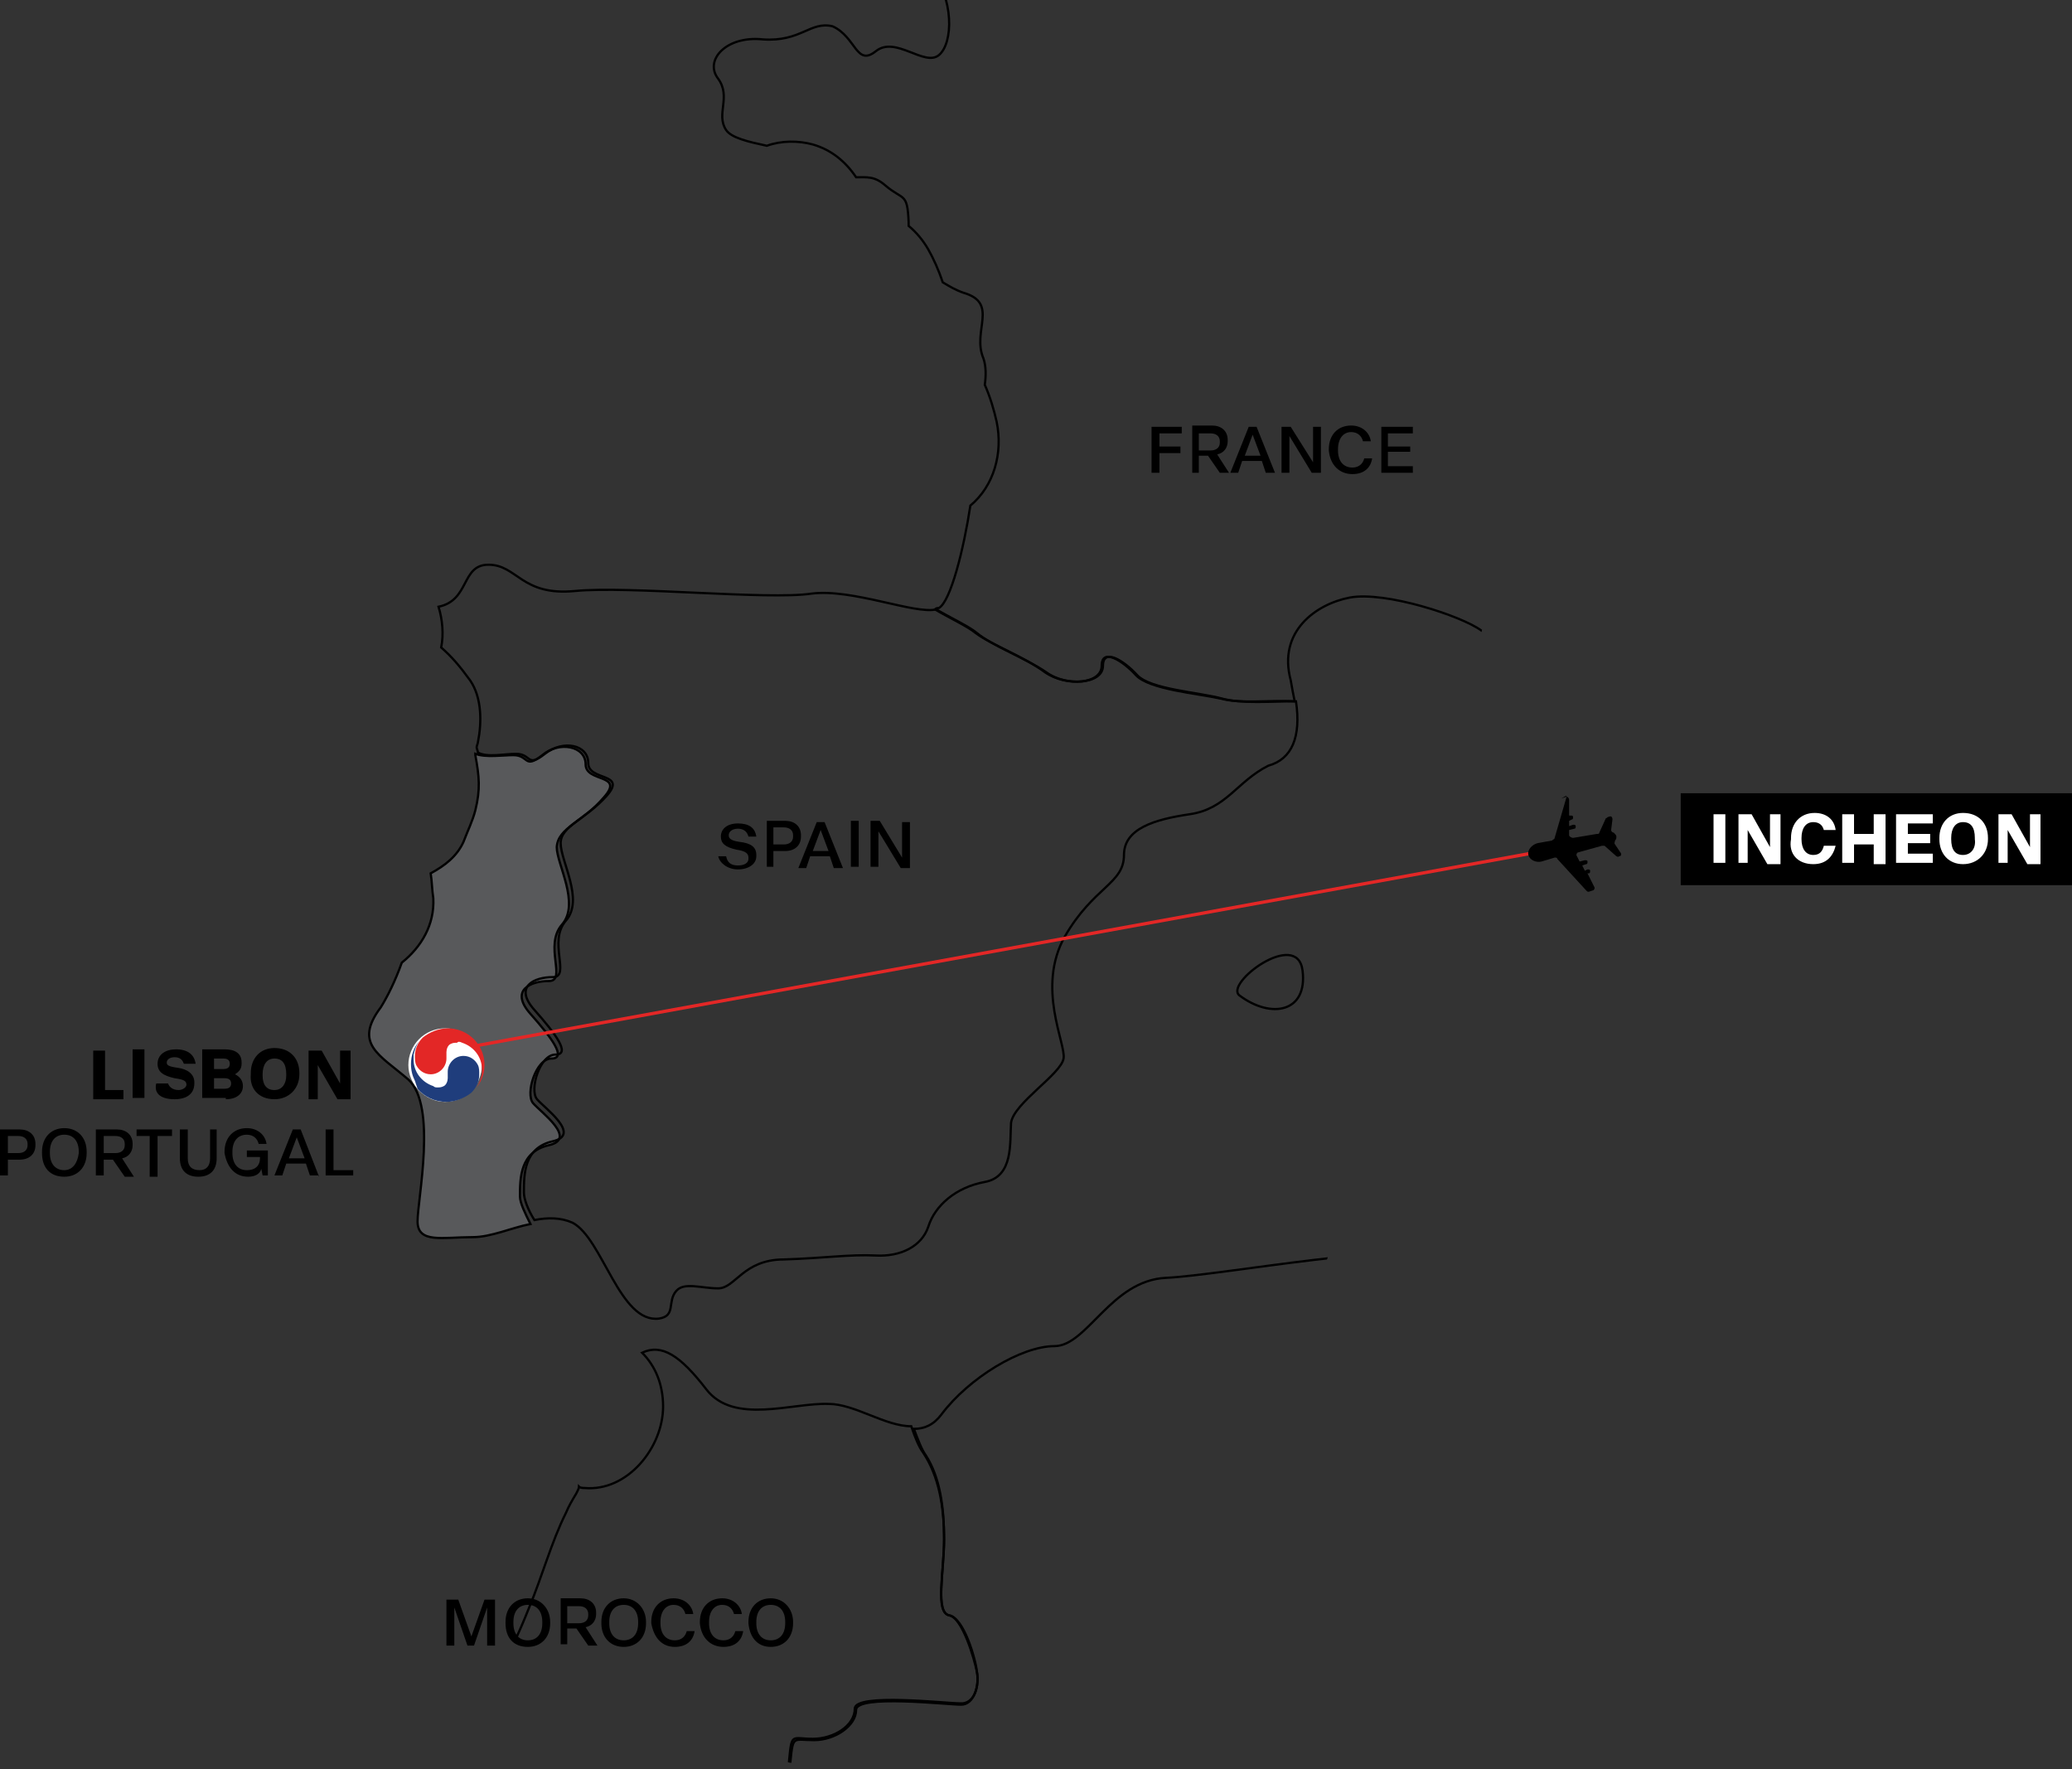 <?xml version="1.0" encoding="utf-8"?>
<!-- Generator: Adobe Illustrator 26.0.3, SVG Export Plug-In . SVG Version: 6.00 Build 0)  -->
<svg version="1.1" id="레이어_1" xmlns="http://www.w3.org/2000/svg" xmlns:xlink="http://www.w3.org/1999/xlink" x="0px"
	 y="0px" viewBox="0 0 157.8 134.7" style="enable-background:new 0 0 157.8 134.7;" xml:space="preserve">
<rect x="0" y="0" width="157.8" height="134.7" fill="#333333" stroke="none"/>
<style type="text/css">
	
		.st0{clip-path:url(#SVGID_00000020395061754191244590000016727202601605081495_);fill:none;stroke:#000000;stroke-width:0.17;stroke-miterlimit:10;}
	.st1{clip-path:url(#SVGID_00000020395061754191244590000016727202601605081495_);fill:#58595B;}
	.st2{fill:none;stroke:#E32726;stroke-width:0.25;}
	.st3{clip-path:url(#SVGID_00000018928682115938107860000010378696581817437078_);}
	.st4{clip-path:url(#SVGID_00000018928682115938107860000010378696581817437078_);fill:#FFFFFF;}
	.st5{clip-path:url(#SVGID_00000018928682115938107860000010378696581817437078_);fill:#E32726;}
	.st6{clip-path:url(#SVGID_00000018928682115938107860000010378696581817437078_);fill:#1F3D7C;}
	.st7{clip-path:url(#SVGID_00000165218193257425415510000013358081934097338511_);fill:#FFFFFF;}
</style>
<g>
	<defs>
		<path id="SVGID_1_" d="M44.2-11.7c-37.9,0-35.3,73-23.9,106.5c8.7,25.7,25.2,38,42.1,39.7c0.9,0.1,1.8,0.1,2.7,0.1h0.2
			c31.3-0.1,41.1-55.1,47.6-86.8C119.8,14.1,82.1-11.7,44.2-11.7z"/>
	</defs>
	<clipPath id="SVGID_00000016768822807274654000000008827220371672199812_">
		<use xlink:href="#SVGID_1_"  style="overflow:visible;"/>
	</clipPath>
	
		<path style="clip-path:url(#SVGID_00000016768822807274654000000008827220371672199812_);fill:none;stroke:#000000;stroke-width:0.17;stroke-miterlimit:10;" d="
		M74.4,127.3c-0.2-1-1.1-4.1-2.1-4.3c-1.1-0.2-0.4-3.3-0.4-5.8c0-2.5-0.4-4.8-1.6-6.6c-0.3-0.4-0.6-1.1-0.9-2c-2,0-4.3-1.7-6.3-1.7
		c-2.8-0.1-7.2,1.6-9.3-1.1c-2-2.6-3.4-3.5-4.9-2.8c1,1,1.6,2.4,1.6,4.1c0,3.1-2.7,6.5-6,6.2c-0.1,0-0.3,0-0.4-0.1
		c0,0.1-0.1,0.3-0.2,0.5c-0.3,0.5-0.6,1-0.8,1.5c-1.1,2.2-1.8,4.8-2.8,7.2c-1.5,3.8-3.4,7.4-6.3,9.7c-0.1,0.8-0.4,1.6-0.8,2.4
		c-0.9,1.8-2.3,2.6-3.5,4.1c-1,1.2-1.7,2.6-2.4,3.9c-0.2,2.6-4.2,7.8-6.6,9.4c-2.8,1.9-3.6,5.4-8,6.3c-1.7,0.3-3,1.2-4,2.2h20.3
		c4.2,0,3.2,1.1,3.9,2.4c-0.1-4.1-0.2-8.2-0.1-8.6c0.2-0.8,7.5-5.8,8.7-6.6c1.2-0.8,3.6,0.4,3.6-1.2c0-1.7,3-0.8,4.8-1.2
		c1.8-0.4,2.9-1.9,2.9-3.7c0-1.9,2.5-1.4,4.1-1.7c1.6-0.2,1.4-1.9,2.5-1.9c1.1,0,0.5-1.9,0.7-3.9c0.2-2.1,0.2-1.6,1.8-1.6
		s3.2-1,3.2-2.3c0-1.2,7-0.4,8-0.4C74.2,129.8,74.6,128.4,74.4,127.3z"/>
	
		<path style="clip-path:url(#SVGID_00000016768822807274654000000008827220371672199812_);fill:none;stroke:#000000;stroke-width:0.17;stroke-miterlimit:10;" d="
		M71.9,117.2c0,2.5-0.7,5.6,0.4,5.8c1.1,0.2,2,3.3,2.1,4.3c0.2,1-0.2,2.5-1.2,2.5c-1.1,0-8-0.8-8,0.4c0,1.2-1.6,2.3-3.2,2.3
		s-1.6-0.4-1.8,1.6c-0.2,2.1,0.4,3.9-0.7,3.9c-1.1,0-0.9,1.7-2.5,1.9c-1.6,0.2-4.1-0.2-4.1,1.7c0,1.9-1.1,3.3-2.9,3.7
		c-1.8,0.4-4.8-0.4-4.8,1.2c0,1.6-2.3,0.4-3.6,1.2c-1.3,0.8-8.6,5.8-8.7,6.6c-0.1,0.4,0,4.5,0.1,8.6c0.2,0.4,0.5,0.8,1.1,1.1
		c2.7,1.8,51.6,39.2,53.1,41c1.5,1.8,3.5,5.8,3.5,5.8s3.5,0.4,6.2,2.2c2.7,1.8,2.7,6.7,2.7,6.7s3.5-0.9,5.4-1.3
		c1.9-0.4,8.5-3.1,8.5-3.1l10-9.4l23.5-16.9h0.1c-0.7-3-1.5-5.4-2.8-5.4c-1.4,0-2.4-1.4-4-1.4c-1.6,0-3.6-0.9-3.8-2.6
		c-0.2-1.6,0.6-2.8-0.6-4.9c-1.2-2.1-2.4-3-2.4-4c0-0.9,2.1-2.8,2.4-3.1c0.3-0.4-0.8-1.9-0.8-2.9c0-1-0.8-2.8,0-3.9
		c0.8-1.1,1.3-2.2,0.4-4.3c-0.9-2.1,1.2-3.9,0.2-6.7c-1.1-2.7-2.7-4.9-2.5-5.8c0.1-0.4,0.6-0.8,1.2-1.3c-0.3-0.4-0.5-1-0.5-1.7
		c0-2.6-1.6-9.7-2.6-11.2c-1-1.5-4.2-2.6-4.2-3.7c0-1.1,0-3-2.3-4.1c-2.3-1.1-3.6-6.7-2.3-6.7c1.3,0,2.3-3.4,3.6-4.1
		c1.3-0.8,2.9-4.5,1.6-6.7c-0.9-1.5-0.4-6.2,0.1-9.9c-2.1,0-4.5-0.9-5.2-1.2c-1-0.4-3.8,0.6-5.6,0.7c-1.8,0.1-6.1,3.4-7.6,1.8
		c-1.5-1.6-16.3,1.2-20.6,1.4c-4.2,0.2-6,5.2-8.5,5.2c-2.5,0-6.5,2.4-8.6,5.2c-0.6,0.8-1.3,1.1-2.1,1.1c0.3,0.8,0.6,1.6,0.9,2
		C71.6,112.5,71.9,114.8,71.9,117.2z"/>
	<path style="clip-path:url(#SVGID_00000016768822807274654000000008827220371672199812_);fill:#58595B;" d="M46,60.7
		c1.6-1.8-1.4-1.1-1.4-2.5c0-1.4-2-1.8-3.3-0.7c-1.4,1.1-1,0-2.2,0c-0.8,0-2.1,0.2-2.9-0.1c0,0,0,0.1,0,0.1c0.3,1.6,0.4,2.6,0,4.2
		c-0.2,0.8-0.6,1.6-0.9,2.4c-0.5,1.1-1.4,1.8-2.5,2.4c0.1,0.6,0.1,1.3,0.2,1.9c0.1,2-0.9,3.7-2.4,4.9c-0.5,1.4-1.1,2.6-1.6,3.4
		c-2.1,2.8-0.1,3.6,2.1,5.5c2.2,2,0.7,9.1,0.7,10.8c0,1.7,1.9,1.2,4.2,1.2c1.4,0,2.9-0.7,4.4-1c-0.4-0.8-0.8-1.6-0.8-2.1
		c0-1.4,0-3.4,2.2-3.9c2.2-0.5-0.6-2.5-1.2-3.2c-0.6-0.7,0.2-3.4,1.4-3.4c1.2,0,0-1.6-1.6-3.4c-1.6-1.8,0-2.5,1.4-2.5
		c1.4,0-0.4-2.7,1-4.3c1.4-1.6-0.4-4.6-0.4-5.9C42.5,63,44.4,62.6,46,60.7"/>
	
		<path style="clip-path:url(#SVGID_00000016768822807274654000000008827220371672199812_);fill:none;stroke:#000000;stroke-width:0.17;stroke-miterlimit:10;" d="
		M46,60.7c1.6-1.8-1.4-1.1-1.4-2.5c0-1.4-2-1.8-3.3-0.7c-1.4,1.1-1,0-2.2,0c-0.8,0-2.1,0.2-2.9-0.1c0,0,0,0.1,0,0.1
		c0.3,1.6,0.4,2.6,0,4.2c-0.2,0.8-0.6,1.6-0.9,2.4c-0.5,1.1-1.4,1.8-2.5,2.4c0.1,0.6,0.1,1.3,0.2,1.9c0.1,2-0.9,3.7-2.4,4.9
		c-0.5,1.4-1.1,2.6-1.6,3.4c-2.1,2.8-0.1,3.6,2.1,5.5c2.2,2,0.7,9.1,0.7,10.8c0,1.7,1.9,1.2,4.2,1.2c1.4,0,2.9-0.7,4.4-1
		c-0.4-0.8-0.8-1.6-0.8-2.1c0-1.4,0-3.4,2.2-3.9c2.2-0.5-0.6-2.5-1.2-3.2c-0.6-0.7,0.2-3.4,1.4-3.4c1.2,0,0-1.6-1.6-3.4
		c-1.6-1.8,0-2.5,1.4-2.5c1.4,0-0.4-2.7,1-4.3c1.4-1.6-0.4-4.6-0.4-5.9C42.5,63,44.4,62.6,46,60.7z"/>
	
		<path style="clip-path:url(#SVGID_00000016768822807274654000000008827220371672199812_);fill:none;stroke:#000000;stroke-width:0.17;stroke-miterlimit:10;" d="
		M114.7-8.6c-1.1,0.7-2.1,2.2-1.9,5.4c1.1,0,2.5,0.1,3.6,0.5c-0.3-3.5-1.4-4.5-1.7-5.3C114.5-8.2,114.6-8.4,114.7-8.6z"/>
	
		<path style="clip-path:url(#SVGID_00000016768822807274654000000008827220371672199812_);fill:none;stroke:#000000;stroke-width:0.17;stroke-miterlimit:10;" d="
		M95.4-15.6c0.1,1,1.5,3.4,1.9,2.4c0.5-1,1.7,1.3,2.8,2c1.1,0.7,3.3,1.5,3.4,2.4c0.1,0.8,0.5,2.7,1.6,2.1c1.1-0.6,2.4-2.5,2.4-1.4
		c0,1.1,0.4,3.2,1.6,3c1.2-0.3,1.6,2.4,2.8,2.1c0.2,0,0.5-0.1,0.9-0.1c-0.2-3.2,0.8-4.7,1.9-5.4c0.3-0.6,1-1.1,1.1-1.8
		c0.2-0.9-1.6-2.8-1.5-3.9c0-0.1,0-0.1,0-0.2c-0.4-0.4-0.8-0.8-1.2-1.2c-1.5-1.7-3-2-4-3.1c-1-1.1-2.7-1.7-3.7-0.6
		c-1,1.1-3.7,2-5.2,2c-0.3,0-1.1-0.3-1.9-0.8c-1.2,0.8-2.4,1.5-3.7,1.8C94.9-16.1,95.3-16.3,95.4-15.6z"/>
	
		<path style="clip-path:url(#SVGID_00000016768822807274654000000008827220371672199812_);fill:none;stroke:#000000;stroke-width:0.17;stroke-miterlimit:10;" d="
		M118.9,15.8c0.2-1.4,1.7-2.7,2.8-2.7c1.1,0,0.8-2.9,1.2-4.8c0.4-1.8,0.6-3.7,2.2-5.2c1.6-1.5-0.4-2.2-1.1-2.1
		c-0.7,0.1-1.3-1.1-2.9-1.1c-1.6,0-2.8-0.8-3.5-2c-0.7-1.1-4.5-1.4-5.7-1.1c-1.2,0.3-1.6-2.4-2.8-2.1c-1.2,0.3-1.6-1.8-1.6-3
		c0-1.1-1.3,0.8-2.4,1.4c-1.1,0.6-1.5-1.3-1.6-2.1c-0.1-0.8-2.3-1.7-3.4-2.4c-1.1-0.7-2.3-3-2.8-2c-0.5,1-1.8-1.4-1.9-2.4
		c-0.1-0.7-0.5-0.4-0.7-0.8c-0.4,0.1-0.8,0.2-1.2,0.1c-1.9-0.1-3.6,1.7-3.3,5.4c0.3,3.7-2.3,4.1-5.7,4.4c-3.3,0.3-2.2,3.3-3.6,4.5
		c-1.4,1.2-6.2-0.7-6.9-2.7c-0.6-2.1-5,0-3.2,2.4c1.9,2.4,1.8,5.8,0.7,6.7c-1.1,0.9-3.3-1.5-4.8-0.3c-1.5,1.2-1.5-1.1-3.3-1.9
		C61.7,1.6,61,3.2,58.1,3c-2.8-0.3-4.5,1.6-3.4,3c1,1.4-0.2,2.7,0.6,3.9c0.4,0.6,1.7,0.9,3.1,1.2c1.1-0.4,2.4-0.4,3.5-0.1
		c1.4,0.4,2.5,1.3,3.3,2.5c0.8,0,1.4-0.1,2.2,0.6c1.4,1.2,1.7,0.5,1.8,2.8c0,0.1,0,0.2,0,0.3c0.6,0.5,1.1,1.1,1.5,1.8
		c0.4,0.7,0.8,1.6,1.1,2.5c0.5,0.3,1,0.6,1.6,0.8c2.7,0.8,0.6,2.9,1.5,5c0.2,0.6,0.2,1.3,0.1,2c0.4,0.9,0.7,1.9,0.9,2.8
		c0.5,2.4-0.2,4.9-2,6.4c-0.5,3.3-1.5,7.3-2.4,7.8c-0.1,0-0.2,0-0.3,0.1c1.2,0.7,2.5,1.3,3.1,1.8c1.2,0.9,3.7,1.8,5.3,3
		c1.6,1.1,4.3,0.9,4.3-0.5c0-1.4,1.6-0.4,2.6,0.7c1,1.1,4.7,1.4,6.5,1.8c1.5,0.4,3.7,0.1,5.6,0.2c-0.1-0.5-0.2-1-0.3-1.6
		c-1-3.7,1.9-5.8,4.5-6.3c2.7-0.5,8.5,1.4,10,2.5c1.5,1.1,3.6,0.8,6.3-2.4c1.3-1.7,2.5-2.3,3.4-2.6c0.1-0.7,0.4-1.5,0.6-2.1
		c0.4-1.1-1.3-0.8-2.5-1c-1.2-0.1-2.1-1.5-1.2-3.1c0.8-1.5-0.7-1.7-1.6-3.2c-0.9-1.5,0.4-1.1,1.1-1.5c0.7-0.4,1.7-2.1,1.1-2.5
		c-0.6-0.4-1.1-1.4-0.6-3.1c0.5-1.7-1-1.8-1-3.1c0-1.3-1.3-1.8-2.4-0.3c-1.1,1.5-1.5,0.4-0.7-2.1C116.1,18.4,118.7,17.2,118.9,15.8z
		"/>
	
		<path style="clip-path:url(#SVGID_00000016768822807274654000000008827220371672199812_);fill:none;stroke:#000000;stroke-width:0.17;stroke-miterlimit:10;" d="
		M98.7,53.4c-1.9,0-4.1,0.2-5.6-0.2c-1.8-0.5-5.5-0.7-6.5-1.8c-1-1.1-2.6-2.1-2.6-0.7c0,1.4-2.8,1.6-4.3,0.5c-1.6-1.1-4.1-2-5.3-3
		c-0.6-0.5-1.9-1.1-3.1-1.8c-1.6,0.4-6.4-1.6-9.5-1.2c-3.3,0.5-13.9-0.6-18-0.2c-4.1,0.4-4.4-2-6.6-2c-2.1,0-1.4,2.7-3.8,3.2
		c0.3,1,0.4,2.1,0.2,3.1c0.8,0.7,1.4,1.4,2.2,2.5c0.9,1.3,0.9,3.2,0.6,4.7c0,0.1-0.1,0.3-0.1,0.4c0,0.1,0.1,0.3,0.1,0.4
		c0.7,0.4,2,0.1,2.9,0.1c1.2,0,0.8,1.1,2.2,0c1.4-1.1,3.3-0.7,3.3,0.7c0,1.4,3,0.7,1.4,2.5c-1.6,1.8-3.5,2.3-3.5,3.6
		c0,1.4,1.8,4.3,0.4,5.9c-1.4,1.6,0.4,4.3-1,4.3c-1.4,0-3,0.7-1.4,2.5c1.6,1.8,2.8,3.4,1.6,3.4c-1.2,0-2,2.7-1.4,3.4
		c0.6,0.7,3.4,2.7,1.2,3.2c-2.2,0.5-2.2,2.5-2.2,3.9c0,0.5,0.3,1.3,0.8,2.1c1-0.2,2-0.2,2.9,0.2c2.3,1.2,3.6,7.7,6.6,7.3
		c1.3-0.2,0.6-1.3,1.3-2.1c0.6-0.7,1.9-0.2,3.2-0.2c1.3,0,1.9-2.2,5-2.2c3.1-0.1,5-0.4,7-0.3c1.9,0.1,3.5-0.7,4-2.2
		c0.5-1.6,2.1-3,4.3-3.4c2.2-0.4,1.9-3,2-4.5c0.2-1.5,3.8-3.7,4-4.9c0.2-1.1-2.1-5.4,0.1-9.3c2.2-3.8,4.5-4,4.5-6.2
		c0-2,2.3-2.7,5-3.1c2.8-0.4,3.6-2.5,6-3.7C98.4,57.8,99.1,56.1,98.7,53.4z"/>
	
		<path style="clip-path:url(#SVGID_00000016768822807274654000000008827220371672199812_);fill:none;stroke:#000000;stroke-width:0.17;stroke-miterlimit:10;" d="
		M99.2,73.9c-0.4-3.2-6,1-4.8,1.9C96.8,77.6,99.6,77.1,99.2,73.9z"/>
	
		<path style="clip-path:url(#SVGID_00000016768822807274654000000008827220371672199812_);fill:none;stroke:#000000;stroke-width:0.17;stroke-miterlimit:10;" d="
		M89.6-29.5c-0.2-0.1-0.4-0.2-0.7-0.2c-1.5-0.4-2.7-1.5-3.6-2.8c-0.2,0.1-0.3,0.2-0.4,0.4c-0.6,1.5-1.8,1.3-2.7-0.4
		c-0.9-1.7,0.8-3.3-0.1-3.5c-0.9-0.2-2-2.5-1.8-3.5c0-0.1,0-0.2,0-0.4c-1.1-1-1.9-2.1-2.7-3.3c-0.3-0.5-0.6-1.1-0.7-1.7l-0.5-0.2
		c-1.4-0.7-2.3-2.2-2.7-3.7c-0.2-0.5-0.2-1.1-0.2-1.7c-0.2-0.5-0.3-1-0.4-1.4c-1.7-1-2.8-2.9-3-5c-0.4-0.2-0.8-0.5-1.2-1.1
		c-1.4-2.1-3.7-1-4.9-0.9c-1.1,0.1-0.3-2,1.2-3.5c-0.2-0.6-0.3-1.3-0.4-2c-0.1-2.4,1.5-4.7,3.6-5.7c0.3-0.5,0.7-1,1.1-1.5
		c0,0,0.1,0,0.1-0.1c0.3-1.1,0.5-2.1,0.5-2.5c0-1.6-8.5-1.5-10.1-0.6c-1.6,0.9-3.2-1.4-1.9-2.1c1.4-0.7,4.3-3.9,4.1-5.2
		c-0.2-1.3,2-2.5,0.8-3.7c-1.2-1.2-1.4,1.6-2.4,2.5c-1.1,0.9-3.4,0.7-5.9,0.1c-0.3-0.1-0.6-0.1-0.9,0c-0.3,1.5-1.1,2.9-2.4,3.8
		c-0.1,0.6-0.1,1.1-0.1,1.6c0.1,1.8-2.9,2.8-2.4,4.3c0.5,1.5-0.6,2.6-1.4,1.8c-0.8-0.8-1.7-2.9-3.3-1.4c-1.6,1.5,1.9,3.5,4,3.8
		c2.1,0.3-1.6,2.1-2,4.7c-0.4,2.6,2.7,1.5,2.9,3.4c0.2,1.9-4.5,2.2-4.5,3.9c0,1.8,2.7-0.8,3.9-1.6c1.2-0.8-0.6,4.4,2.3,3.8
		c2.9-0.6,2.1-5.1,3.2-5c1.1,0.2-0.5,2.4,0.4,4.4c0.9,2-2.1,5-1.9,6.4c0.2,1.4,6,1.4,7.8-0.8c1.9-2.3,2.8,0.2,1.5,1.9
		c-1.3,1.7-0.7,3.3,0.9,3.9c1.6,0.7,2.2,0.8,1.5,2.3c-0.7,1.5-0.1,4.3-0.5,5.7c-0.4,1.4-5.4,1.2-5.6,0.3c-0.2-0.9-2.3-0.3-1.7,1
		c0.6,1.3-1.8,2.7-1.6,3.9c0.2,1.2,3.2,0.9,3.2,2.4c0.1,1.5-2.2,3.3-5.3,4.3c-3.1,1,0.6,3.8,2.1,2.6c1.5-1.2,1.1,0.8,3.2,0.8
		c2.1,0,3.4,2,5.7,0.9c2.3-1,2.3,0,0.5,1.6c-1.8,1.6-4.4-0.1-6.1,0.9c-1.6,1-8.2,8.2-7,9.9c0.7,1,1.7-1.5,4-2.6
		c1.2-0.6,1.9-0.3,2.5,0c0.5-1,1.3-1.7,2.2-2.3c1.3-0.8,3.2-1,4.6-0.6c0.3,0.1,0.6,0.2,0.9,0.4c0.1,0,0.1,0,0.2,0
		c1.9,0.4,3.3-0.5,4.3-1.4c1-0.9,3.6,1.9,4.4,1.2c0.8-0.7,4.4-1.4,6.1-1.3c1.8,0.1,6.4-2.3,7.6-3.7c1.2-1.3-0.7-1.6-2.3-1.3
		c-1.6,0.3-1.3-1.9,0.4-3.7c1.7-1.9,4.4-3.3,4.5-6.1c0,0,0,0,0,0C90.4-29.1,90-29.3,89.6-29.5z"/>
	
		<path style="clip-path:url(#SVGID_00000016768822807274654000000008827220371672199812_);fill:none;stroke:#000000;stroke-width:0.17;stroke-miterlimit:10;" d="
		M89.6-29.5c-0.2-0.1-0.4-0.2-0.7-0.2c-1.5-0.4-2.7-1.5-3.6-2.8c-0.2,0.1-0.3,0.2-0.4,0.4c-0.6,1.5-1.8,1.3-2.7-0.4
		c-0.9-1.7,0.8-3.3-0.1-3.5c-0.9-0.2-2-2.5-1.8-3.5c0-0.1,0-0.2,0-0.4c-1.1-1-1.9-2.1-2.7-3.3c-0.3-0.5-0.6-1.1-0.7-1.7l-0.5-0.2
		c-1.4-0.7-2.3-2.2-2.7-3.7c-0.2-0.5-0.2-1.1-0.2-1.7c-0.2-0.5-0.3-1-0.4-1.4c-1.7-1-2.8-2.9-3-5c-0.4-0.2-0.8-0.5-1.2-1.1
		c-1.4-2.1-3.7-1-4.9-0.9c-1.1,0.1-0.3-2,1.2-3.5c-0.2-0.6-0.3-1.3-0.4-2c-0.1-2.4,1.5-4.7,3.6-5.7c0.3-0.5,0.7-1,1.1-1.5
		c0,0,0.1,0,0.1-0.1c0.3-1.1,0.5-2.1,0.5-2.5c0-1.6-8.5-1.5-10.1-0.6c-1.6,0.9-3.2-1.4-1.9-2.1c1.4-0.7,4.3-3.9,4.1-5.2
		c-0.2-1.3,2-2.5,0.8-3.7c-1.2-1.2-1.4,1.6-2.4,2.5c-1.1,0.9-3.4,0.7-5.9,0.1c-0.3-0.1-0.6-0.1-0.9,0c-0.3,1.5-1.1,2.9-2.4,3.8
		c-0.1,0.6-0.1,1.1-0.1,1.6c0.1,1.8-2.9,2.8-2.4,4.3c0.5,1.5-0.6,2.6-1.4,1.8c-0.8-0.8-1.7-2.9-3.3-1.4c-1.6,1.5,1.9,3.5,4,3.8
		c2.1,0.3-1.6,2.1-2,4.7c-0.4,2.6,2.7,1.5,2.9,3.4c0.2,1.9-4.5,2.2-4.5,3.9c0,1.8,2.7-0.8,3.9-1.6c1.2-0.8-0.6,4.4,2.3,3.8
		c2.9-0.6,2.1-5.1,3.2-5c1.1,0.2-0.5,2.4,0.4,4.4c0.9,2-2.1,5-1.9,6.4c0.2,1.4,6,1.4,7.8-0.8c1.9-2.3,2.8,0.2,1.5,1.9
		c-1.3,1.7-0.7,3.3,0.9,3.9c1.6,0.7,2.2,0.8,1.5,2.3c-0.7,1.5-0.1,4.3-0.5,5.7c-0.4,1.4-5.4,1.2-5.6,0.3c-0.2-0.9-2.3-0.3-1.7,1
		c0.6,1.3-1.8,2.7-1.6,3.9c0.2,1.2,3.2,0.9,3.2,2.4c0.1,1.5-2.2,3.3-5.3,4.3c-3.1,1,0.6,3.8,2.1,2.6c1.5-1.2,1.1,0.8,3.2,0.8
		c2.1,0,3.4,2,5.7,0.9c2.3-1,2.3,0,0.5,1.6c-1.8,1.6-4.4-0.1-6.1,0.9c-1.6,1-8.2,8.2-7,9.9c0.7,1,1.7-1.5,4-2.6
		c1.2-0.6,1.9-0.3,2.5,0c0.5-1,1.3-1.7,2.2-2.3c1.3-0.8,3.2-1,4.6-0.6c0.3,0.1,0.6,0.2,0.9,0.4c0.1,0,0.1,0,0.2,0
		c1.9,0.4,3.3-0.5,4.3-1.4c1-0.9,3.6,1.9,4.4,1.2c0.8-0.7,4.4-1.4,6.1-1.3c1.8,0.1,6.4-2.3,7.6-3.7c1.2-1.3-0.7-1.6-2.3-1.3
		c-1.6,0.3-1.3-1.9,0.4-3.7c1.7-1.9,4.4-3.3,4.5-6.1c0,0,0,0,0,0C90.4-29.1,90-29.3,89.6-29.5z"/>
</g>
<line class="st2" x1="117" y1="64.9" x2="34.2" y2="80"/>
<g>
	<defs>
		<rect id="SVGID_00000129172448844735043420000007497085693387167159_" y="-11.7" width="157.8" height="146.4"/>
	</defs>
	<clipPath id="SVGID_00000112594300968229184020000008217880014880508037_">
		<use xlink:href="#SVGID_00000129172448844735043420000007497085693387167159_"  style="overflow:visible;"/>
	</clipPath>
	<path style="clip-path:url(#SVGID_00000112594300968229184020000008217880014880508037_);" d="M119.3,60.7l-0.9,3.1
		c0,0.1-0.1,0.1-0.2,0.2l-1.1,0.2c0,0,0,0,0,0c-0.4,0.1-0.8,0.5-0.7,0.9c0.1,0.4,0.6,0.6,1,0.5c0,0,0,0,0,0l1-0.3
		c0.1,0,0.2,0,0.2,0.1l2.2,2.4c0.1,0.1,0.1,0.1,0.2,0.1l0.3-0.1c0.1,0,0.2-0.2,0.1-0.3l-0.5-1l0.1,0c0.1,0,0.1-0.1,0.1-0.2
		c0-0.1-0.1-0.1-0.2-0.1l-0.2,0.1l-0.2-0.4l0.3-0.1c0.1,0,0.1-0.1,0.1-0.2c0-0.1-0.1-0.1-0.2-0.1l-0.4,0.1c0,0,0,0,0,0l-0.2-0.4
		c-0.1-0.1,0-0.3,0.1-0.3l1.8-0.5c0.1,0,0.1,0,0.2,0l0.9,0.8c0.1,0,0.1,0.1,0.2,0l0,0c0.2,0,0.2-0.2,0.1-0.3l-0.4-0.6
		c-0.1-0.1,0-0.2,0-0.3c0.1-0.1,0.1-0.2,0.1-0.3c0-0.1-0.1-0.2-0.2-0.3c-0.1,0-0.2-0.1-0.2-0.2l0.1-0.8c0-0.2-0.1-0.3-0.3-0.2l0,0
		c-0.1,0-0.1,0.1-0.2,0.1l-0.5,1.1c0,0.1-0.1,0.1-0.2,0.1l-1.8,0.3c-0.1,0-0.3-0.1-0.3-0.2l0-0.4c0,0,0,0,0,0l0.4-0.1
		c0.1,0,0.1-0.1,0.1-0.2c0-0.1-0.1-0.1-0.2-0.1l-0.3,0.1l0-0.4l0.2-0.1c0.1,0,0.1-0.1,0.1-0.2c0-0.1-0.1-0.1-0.2-0.1l-0.1,0l0-1.2
		c0-0.1-0.1-0.3-0.3-0.2l-0.3,0.1C119.4,60.5,119.3,60.6,119.3,60.7"/>
	<path style="clip-path:url(#SVGID_00000112594300968229184020000008217880014880508037_);fill:#FFFFFF;" d="M33.9,83.9
		c1.6,0,2.8-1.3,2.8-2.8c0-1.6-1.3-2.8-2.8-2.8c-1.6,0-2.8,1.3-2.8,2.8C31.1,82.6,32.4,83.9,33.9,83.9"/>
	<path style="clip-path:url(#SVGID_00000112594300968229184020000008217880014880508037_);fill:#E32726;" d="M35.2,79.4
		c0.9,0.3,1.5,1.1,1.5,2c0,0.1,0,0.3,0,0.4l0,0c-0.1,0.4-0.2,0.7-0.4,1l0,0c0.4-0.5,0.6-1.1,0.6-1.7c0-1.6-1.3-2.8-2.8-2.8
		c-0.7,0-1.4,0.3-1.9,0.7l0,0c-0.4,0.4-0.6,0.9-0.6,1.4c0,0.2,0,0.5,0.1,0.7l0,0c0.2,0.4,0.6,0.7,1.1,0.7c0.7,0,1.2-0.6,1.2-1.2
		l0-0.5c0-0.2,0.1-0.5,0.3-0.6l0,0c0.2-0.1,0.3-0.1,0.5-0.1C34.9,79.3,35,79.3,35.2,79.4L35.2,79.4z"/>
	<path style="clip-path:url(#SVGID_00000112594300968229184020000008217880014880508037_);fill:#1F3D7C;" d="M31.8,82.9
		c0.5,0.6,1.3,1,2.2,1c0.7,0,1.4-0.3,1.9-0.7l0,0c0.4-0.4,0.6-0.9,0.6-1.4c0-0.2,0-0.5-0.1-0.7l0,0c-0.2-0.4-0.6-0.7-1.1-0.7
		c-0.7,0-1.2,0.6-1.2,1.2l0,0.5c0,0.2-0.1,0.5-0.3,0.6l0,0c-0.2,0.1-0.3,0.1-0.5,0.1c-0.1,0-0.2,0-0.3-0.1h0c-0.9-0.3-1.5-1.1-1.5-2
		c0-0.1,0-0.3,0-0.4l0,0c0.1-0.4,0.2-0.7,0.4-1l0,0c-0.4,0.5-0.6,1.1-0.6,1.7c0,0.5,0.1,0.9,0.3,1.3"/>
	<path style="clip-path:url(#SVGID_00000112594300968229184020000008217880014880508037_);" d="M107.6,36v-0.5h-1.9v-1.1h1.7V34
		h-1.7v-1h1.9v-0.5h-2.4V36H107.6z M103,36.1c0.9,0,1.4-0.5,1.5-1.2h-0.6c-0.1,0.4-0.4,0.7-0.9,0.7c-0.7,0-1.1-0.5-1.1-1.3v-0.1
		c0-0.8,0.4-1.3,1-1.3c0.5,0,0.8,0.3,0.9,0.7h0.6c-0.1-0.7-0.7-1.2-1.5-1.2c-1,0-1.7,0.7-1.7,1.8v0.1C101.3,35.4,102,36.1,103,36.1
		 M98.2,36v-2.8l1.7,2.8h0.7v-3.5H100v2.7l-1.7-2.7h-0.7V36H98.2z M95.4,33.1l0.6,1.6h-1.2L95.4,33.1z M97.1,36l-1.4-3.5h-0.6
		L93.7,36h0.6l0.3-0.9h1.5l0.3,0.9H97.1z M91.3,33h0.9c0.4,0,0.7,0.2,0.7,0.6v0.1c0,0.4-0.3,0.6-0.7,0.6h-0.9V33z M91.3,36v-1.3H92
		l0.9,1.3h0.7l-0.9-1.4c0.5-0.1,0.8-0.5,0.8-1v-0.1c0-0.7-0.5-1.1-1.2-1.1h-1.5V36H91.3z M88.3,36v-1.5h1.6v-0.5h-1.6V33H90v-0.5
		h-2.3V36H88.3z"/>
	<path style="clip-path:url(#SVGID_00000112594300968229184020000008217880014880508037_);" d="M66.9,66.1v-2.8l1.7,2.8h0.7v-3.5
		h-0.6v2.7L67,62.5h-0.7v3.5H66.9z M65.4,62.5h-0.6v3.5h0.6V62.5z M62.5,63.2l0.6,1.6h-1.2L62.5,63.2z M64.2,66.1l-1.4-3.5h-0.6
		l-1.4,3.5h0.6l0.3-0.9h1.5l0.3,0.9H64.2z M58.9,63h0.8c0.4,0,0.7,0.2,0.7,0.6v0.1c0,0.4-0.3,0.6-0.7,0.6h-0.8V63z M58.9,66.1v-1.3
		h0.9c0.7,0,1.2-0.4,1.2-1.1v-0.1c0-0.7-0.5-1.1-1.2-1.1h-1.4v3.5H58.9z M56.2,66.2c0.8,0,1.4-0.4,1.4-1v-0.1c0-0.6-0.4-0.9-1.3-1
		c-0.7-0.1-0.8-0.3-0.8-0.5v0c0-0.3,0.3-0.5,0.7-0.5c0.4,0,0.7,0.2,0.8,0.6h0.6c-0.1-0.7-0.6-1-1.4-1c-0.8,0-1.3,0.4-1.3,1v0
		c0,0.5,0.3,0.8,1.2,1c0.7,0.1,0.9,0.3,0.9,0.6v0.1c0,0.3-0.3,0.5-0.8,0.5c-0.5,0-0.8-0.2-0.9-0.7h-0.6
		C54.8,65.7,55.4,66.2,56.2,66.2"/>
	<path style="clip-path:url(#SVGID_00000112594300968229184020000008217880014880508037_);" d="M58.7,124.9c-0.7,0-1.1-0.5-1.1-1.3
		v-0.1c0-0.8,0.4-1.3,1.1-1.3c0.7,0,1.1,0.5,1.1,1.3v0.1C59.8,124.4,59.4,124.9,58.7,124.9 M58.7,125.4c1,0,1.7-0.7,1.7-1.8v-0.1
		c0-1-0.7-1.8-1.7-1.8c-1,0-1.7,0.7-1.7,1.8v0.1C57.1,124.7,57.7,125.4,58.7,125.4 M55.1,125.4c0.9,0,1.4-0.5,1.5-1.2H56
		c-0.1,0.4-0.4,0.7-0.9,0.7c-0.7,0-1.1-0.5-1.1-1.3v-0.1c0-0.8,0.4-1.3,1-1.3c0.5,0,0.8,0.3,0.9,0.7h0.6c-0.1-0.7-0.7-1.2-1.5-1.2
		c-1,0-1.7,0.7-1.7,1.8v0.1C53.4,124.7,54.1,125.4,55.1,125.4 M51.4,125.4c0.9,0,1.4-0.5,1.5-1.2h-0.6c-0.1,0.4-0.4,0.7-0.9,0.7
		c-0.7,0-1.1-0.5-1.1-1.3v-0.1c0-0.8,0.4-1.3,1-1.3c0.5,0,0.8,0.3,0.9,0.7h0.6c-0.1-0.7-0.7-1.2-1.5-1.2c-1,0-1.7,0.7-1.7,1.8v0.1
		C49.8,124.7,50.4,125.4,51.4,125.4 M47.5,124.9c-0.7,0-1.1-0.5-1.1-1.3v-0.1c0-0.8,0.4-1.3,1.1-1.3c0.7,0,1.1,0.5,1.1,1.3v0.1
		C48.6,124.4,48.2,124.9,47.5,124.9 M47.5,125.4c1,0,1.7-0.7,1.7-1.8v-0.1c0-1-0.7-1.8-1.7-1.8c-1,0-1.7,0.7-1.7,1.8v0.1
		C45.8,124.7,46.5,125.4,47.5,125.4 M43.2,122.3h0.9c0.4,0,0.7,0.2,0.7,0.6v0.1c0,0.4-0.3,0.6-0.7,0.6h-0.9V122.3z M43.2,125.3V124
		h0.7l0.9,1.3h0.7l-0.9-1.4c0.5-0.1,0.8-0.5,0.8-1v-0.1c0-0.7-0.5-1.1-1.2-1.1h-1.5v3.5H43.2z M40.2,124.9c-0.7,0-1.1-0.5-1.1-1.3
		v-0.1c0-0.8,0.4-1.3,1.1-1.3c0.7,0,1.1,0.5,1.1,1.3v0.1C41.3,124.4,40.9,124.9,40.2,124.9 M40.2,125.4c1,0,1.7-0.7,1.7-1.8v-0.1
		c0-1-0.7-1.8-1.7-1.8c-1,0-1.7,0.7-1.7,1.8v0.1C38.5,124.7,39.1,125.4,40.2,125.4 M34.6,125.3v-2.9l1,2.9h0.5l1-2.9v2.9h0.6v-3.5
		h-0.8l-1,2.8l-1-2.8h-0.9v3.5H34.6z"/>
	<path style="clip-path:url(#SVGID_00000112594300968229184020000008217880014880508037_);" d="M26.9,89.6v-0.5h-1.5V86h-0.6v3.5
		H26.9z M22.6,86.6l0.6,1.6H22L22.6,86.6z M24.3,89.6L22.9,86h-0.6l-1.4,3.5h0.6l0.3-0.9h1.5l0.3,0.9H24.3z M18.9,89.6
		c0.5,0,0.9-0.2,1-0.6l0.1,0.5h0.4v-1.9h-1.6v0.5h1v0.1c0,0.5-0.3,0.9-1,0.9c-0.7,0-1.1-0.5-1.1-1.3v-0.1c0-0.8,0.4-1.3,1.1-1.3
		c0.5,0,0.8,0.3,0.9,0.7h0.6c-0.1-0.7-0.7-1.2-1.5-1.2c-1,0-1.7,0.7-1.7,1.8v0.1C17.3,88.9,17.9,89.6,18.9,89.6 M15.1,89.6
		c0.9,0,1.4-0.5,1.4-1.4V86H16v2.2c0,0.6-0.3,0.9-0.8,0.9c-0.6,0-0.9-0.3-0.9-0.9V86h-0.6v2.2C13.7,89.1,14.2,89.6,15.1,89.6
		 M12,89.6v-3.1h1.1V86h-2.7v0.5h1v3.1H12z M7.9,86.5h0.9c0.4,0,0.7,0.2,0.7,0.6v0.1c0,0.4-0.3,0.6-0.7,0.6H7.9V86.5z M7.9,89.6
		v-1.3h0.7l0.9,1.3h0.7l-0.9-1.4c0.5-0.1,0.8-0.5,0.8-1v-0.1c0-0.7-0.5-1.1-1.2-1.1H7.3v3.5H7.9z M4.9,89.1c-0.7,0-1.1-0.5-1.1-1.3
		v-0.1c0-0.8,0.4-1.3,1.1-1.3c0.7,0,1.1,0.5,1.1,1.3v0.1C5.9,88.6,5.5,89.1,4.9,89.1 M4.9,89.6c1,0,1.7-0.7,1.7-1.8v-0.1
		c0-1.1-0.7-1.8-1.7-1.8c-1,0-1.7,0.7-1.7,1.8v0.1C3.2,88.9,3.8,89.6,4.9,89.6 M0.6,86.5h0.8c0.4,0,0.7,0.2,0.7,0.6v0.1
		c0,0.4-0.3,0.6-0.7,0.6H0.6V86.5z M0.6,89.6v-1.3h0.9c0.7,0,1.2-0.4,1.2-1.1v-0.1c0-0.7-0.5-1.1-1.2-1.1H0v3.5H0.6z"/>
	<path style="clip-path:url(#SVGID_00000112594300968229184020000008217880014880508037_);" d="M24.2,83.7v-2.6l1.5,2.6h1v-3.7h-0.8
		v2.5l-1.4-2.5h-1v3.7H24.2z M20.9,83c-0.6,0-0.9-0.4-0.9-1.1v-0.1c0-0.7,0.3-1.2,0.9-1.2c0.6,0,0.9,0.4,0.9,1.2v0.1
		C21.8,82.5,21.5,83,20.9,83 M20.9,83.7c1.1,0,1.9-0.8,1.9-1.9v-0.1c0-1.1-0.7-1.9-1.9-1.9c-1.1,0-1.8,0.8-1.8,1.9v0.1
		C19,82.9,19.7,83.7,20.9,83.7 M16.3,82.1h0.8c0.3,0,0.5,0.1,0.5,0.4v0c0,0.3-0.2,0.4-0.5,0.4h-0.8V82.1z M16.3,80.6H17
		c0.3,0,0.5,0.1,0.5,0.4v0c0,0.3-0.2,0.4-0.5,0.4h-0.7V80.6z M17.2,83.7c0.8,0,1.3-0.4,1.3-1v0c0-0.4-0.2-0.7-0.6-0.9
		c0.3-0.2,0.5-0.4,0.5-0.8v-0.1c0-0.7-0.5-1-1.3-1h-1.7v3.7H17.2z M13.3,83.7c0.9,0,1.5-0.4,1.5-1.2v-0.1c0-0.6-0.5-1-1.3-1.1
		c-0.7-0.1-0.8-0.2-0.8-0.4v0c0-0.2,0.2-0.4,0.6-0.4c0.4,0,0.6,0.2,0.7,0.5h0.9c-0.1-0.7-0.6-1.1-1.5-1.1c-0.8,0-1.4,0.4-1.4,1.1V81
		c0,0.6,0.4,0.9,1.3,1.1c0.7,0.1,0.9,0.2,0.9,0.5v0c0,0.2-0.3,0.4-0.6,0.4c-0.4,0-0.7-0.2-0.8-0.5h-0.9
		C11.7,83.3,12.3,83.7,13.3,83.7 M11,79.9h-0.9v3.7H11V79.9z M9.4,83.7v-0.7H8v-3H7.1v3.7H9.4z"/>
</g>
<rect x="128" y="60.4" width="29.8" height="7"/>
<g>
	<defs>
		<rect id="SVGID_00000047036019408008652320000008687851278896045440_" y="-11.7" width="157.8" height="146.4"/>
	</defs>
	<clipPath id="SVGID_00000088107930273760282710000006840845232162018433_">
		<use xlink:href="#SVGID_00000047036019408008652320000008687851278896045440_"  style="overflow:visible;"/>
	</clipPath>
	<path style="clip-path:url(#SVGID_00000088107930273760282710000006840845232162018433_);fill:#FFFFFF;" d="M152.9,65.8v-2.6
		l1.5,2.6h1V62h-0.8v2.5l-1.4-2.5h-1v3.7H152.9z M149.5,65.1c-0.6,0-0.9-0.4-0.9-1.2v-0.1c0-0.7,0.3-1.2,0.9-1.2
		c0.6,0,0.9,0.4,0.9,1.2v0.1C150.5,64.6,150.1,65.1,149.5,65.1 M149.5,65.8c1.1,0,1.9-0.8,1.9-1.9v-0.1c0-1.1-0.7-1.9-1.9-1.9
		c-1.1,0-1.8,0.8-1.8,1.9v0.1C147.7,65,148.4,65.8,149.5,65.8 M147.2,65.8V65h-1.9v-0.8h1.7v-0.7h-1.7v-0.8h1.9V62h-2.8v3.7H147.2z
		 M141.2,65.8v-1.5h1.5v1.5h0.9V62h-0.9v1.5h-1.5V62h-0.9v3.7H141.2z M138.1,65.8c1,0,1.5-0.6,1.7-1.4h-0.9
		c-0.1,0.4-0.3,0.7-0.8,0.7c-0.6,0-0.9-0.5-0.9-1.2v-0.1c0-0.7,0.3-1.2,0.9-1.2c0.4,0,0.7,0.2,0.8,0.6h0.9c-0.1-0.8-0.7-1.3-1.6-1.3
		c-1.1,0-1.8,0.8-1.8,1.9v0.1C136.2,65,136.9,65.8,138.1,65.8 M133.1,65.8v-2.6l1.5,2.6h1V62h-0.8v2.5l-1.4-2.5h-1v3.7H133.1z
		 M131.4,62h-0.9v3.7h0.9V62z"/>
</g>
</svg>
